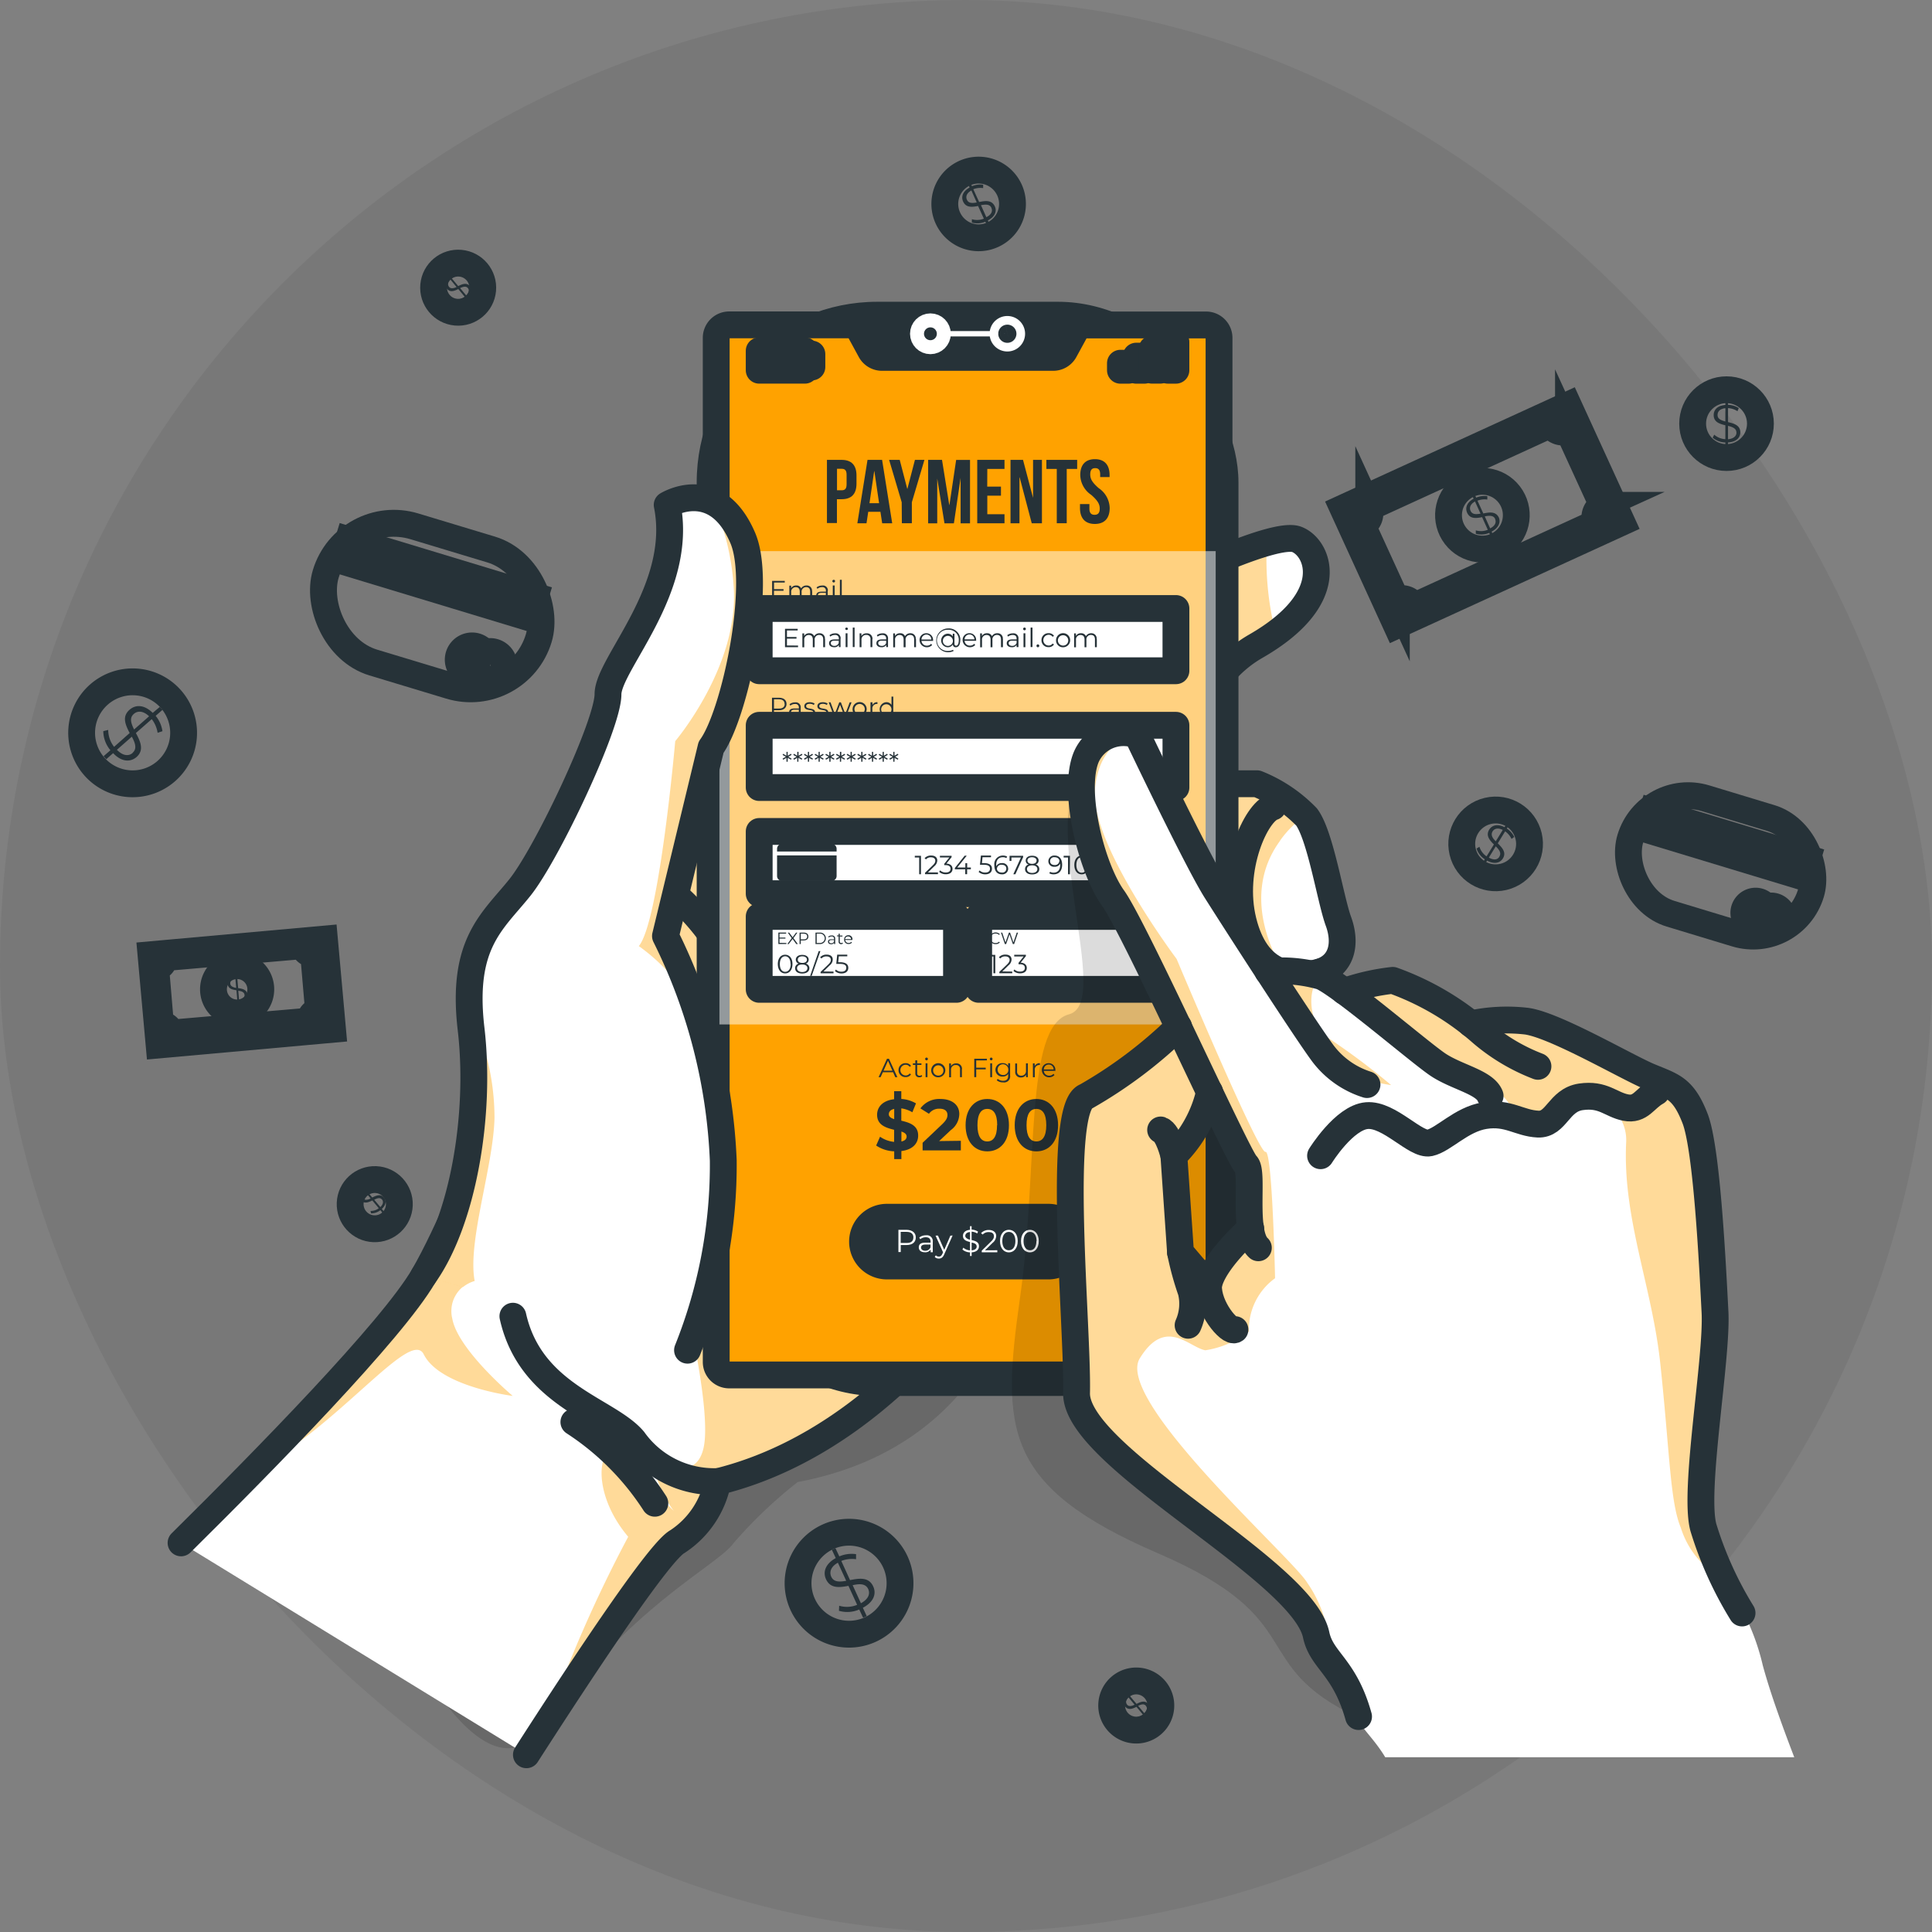 <svg xmlns="http://www.w3.org/2000/svg" width="72" height="72" viewBox="0 0 72 72">
  <rect x="0" y="0" width="72" height="72" fill="#808080" stroke="none"/>
  <g id="Feature3" transform="translate(-922.25 -1211.999)">
    <g id="Current-Location" transform="translate(922.25 1211.199)">
      <rect id="Rectangle_24590" data-name="Rectangle 24590" width="72" height="72" rx="36" transform="translate(0 0.8)" fill="#3b3b3b" opacity="0.1"/>
      <circle id="Ellipse_2337" data-name="Ellipse 2337" cx="8.5" cy="8.5" r="8.5" transform="translate(27.5 27.3)" fill="#fff" stroke="#3b3b3b" stroke-width="4"/>
    </g>
    <g id="Payment_Information-bro" data-name="Payment Information-bro" transform="translate(903.336 1179.429)">
      <g id="freepik--Graphics--inject-80" transform="translate(21.964 38.91)">
        <rect id="Rectangle_24815" data-name="Rectangle 24815" width="8.291" height="5.302" rx="2.651" transform="translate(9.857 12.509) rotate(16.809)" fill="none" stroke="#263238" stroke-miterlimit="10" stroke-width="1.003"/>
        <line id="Line_681" data-name="Line 681" x2="7.91" y2="2.397" transform="translate(9.464 13.631)" fill="none" stroke="#263238" stroke-miterlimit="10" stroke-width="1"/>
        <line id="Line_682" data-name="Line 682" x2="7.912" y2="2.397" transform="translate(9.223 14.425)" fill="none" stroke="#263238" stroke-miterlimit="10" stroke-width="1"/>
        <path id="Path_126437" data-name="Path 126437" d="M119.309,161.684a.517.517,0,0,0,.045.4.522.522,0,0,1-.382.032.515.515,0,1,1,.6-.746A.522.522,0,0,0,119.309,161.684Z" transform="translate(-104.582 -143.378)" fill="none" stroke="#263238" stroke-miterlimit="10" stroke-width="1"/>
        <path id="Path_126438" data-name="Path 126438" d="M124.3,163.2a.515.515,0,1,1-.342-.643A.515.515,0,0,1,124.3,163.2Z" transform="translate(-108.589 -144.594)" fill="none" stroke="#263238" stroke-miterlimit="10" stroke-width="1"/>
        <rect id="Rectangle_24816" data-name="Rectangle 24816" width="7.031" height="4.496" rx="2.248" transform="translate(58.361 22.758) rotate(16.86)" fill="none" stroke="#263238" stroke-miterlimit="10" stroke-width="1"/>
        <line id="Line_683" data-name="Line 683" x2="6.729" y2="2.039" transform="translate(58.058 23.757)" fill="none" stroke="#263238" stroke-miterlimit="10" stroke-width="1"/>
        <line id="Line_684" data-name="Line 684" x2="6.728" y2="2.039" transform="translate(57.854 24.434)" fill="none" stroke="#263238" stroke-miterlimit="10" stroke-width="1"/>
        <path id="Path_126439" data-name="Path 126439" d="M449.426,227.146a.435.435,0,0,0,.038.342.438.438,0,1,1,.184-.607.435.435,0,0,0-.222.264Z" transform="translate(-386.891 -199.416)" fill="none" stroke="#263238" stroke-miterlimit="10" stroke-width="1"/>
        <path id="Path_126440" data-name="Path 126440" d="M453.647,228.448a.435.435,0,1,1-.031-.334A.435.435,0,0,1,453.647,228.448Z" transform="translate(-390.275 -200.459)" fill="none" stroke="#263238" stroke-miterlimit="10" stroke-width="1"/>
        <rect id="Rectangle_24817" data-name="Rectangle 24817" width="9.238" height="4.806" transform="matrix(0.909, -0.416, 0.416, 0.909, 46.994, 12.597)" fill="none" stroke="#263238" stroke-miterlimit="10" stroke-width="1"/>
        <path id="Path_126441" data-name="Path 126441" d="M359.727,107.218l-1.271-2.776a.493.493,0,0,1-.653-.242l-6.79,3.108a.493.493,0,0,1-.242.653l1.271,2.776a.492.492,0,0,1,.653.244l6.789-3.11a.492.492,0,0,1,.244-.653Z" transform="translate(-303.054 -94.725)" fill="none" stroke="#263238" stroke-miterlimit="10" stroke-width="1"/>
        <circle id="Ellipse_2419" data-name="Ellipse 2419" cx="1.263" cy="1.263" r="1.263" transform="translate(50.424 12.628) rotate(-37.53)" fill="none" stroke="#263238" stroke-miterlimit="10" stroke-width="1"/>
        <path id="Path_126442" data-name="Path 126442" d="M378.413,123.029l.094.206-.09.041-.093-.2a.742.742,0,0,1-.5.032v-.126a.666.666,0,0,0,.447-.022l-.213-.47c-.221.042-.448.074-.557-.164-.078-.171-.023-.377.241-.524l-.094-.208.09-.041.1.21a.765.765,0,0,1,.415-.055v.126a.725.725,0,0,0-.367.042l.218.476c.225-.045.464-.086.58.155C378.751,122.672,378.688,122.882,378.413,123.029ZM378,122.36l-.206-.454c-.178.1-.218.234-.165.347.061.142.206.136.37.107Zm.547.2c-.064-.145-.218-.131-.389-.1l.2.448c.2-.1.235-.237.183-.351Z" transform="translate(-325.875 -109.557)" fill="#263238"/>
        <rect id="Rectangle_24818" data-name="Rectangle 24818" width="6.485" height="3.373" transform="translate(2.579 29.24) rotate(-5.143)" fill="none" stroke="#263238" stroke-miterlimit="10" stroke-width="1.004"/>
        <path id="Path_126443" data-name="Path 126443" d="M46.99,240.489l-.183-2.126a.345.345,0,0,1-.373-.313l-5.2.45a.347.347,0,0,1-.313.373L41.1,241a.344.344,0,0,1,.373.313l5.2-.45A.347.347,0,0,1,46.99,240.489Z" transform="translate(-38.169 -209.151)" fill="none" stroke="#263238" stroke-miterlimit="10" stroke-width="1"/>
        <path id="Path_126444" data-name="Path 126444" d="M57.507,244.014a.882.882,0,1,1-.311-.6A.884.884,0,0,1,57.507,244.014Z" transform="translate(-50.841 -213.56)" fill="none" stroke="#263238" stroke-miterlimit="10" stroke-width="1"/>
        <path id="Path_126445" data-name="Path 126445" d="M59.829,245.945l.013.158h-.068l-.015-.157a.518.518,0,0,1-.338-.1l.032-.081a.473.473,0,0,0,.3.09l-.03-.361c-.155-.023-.313-.057-.328-.238-.012-.132.073-.255.282-.29l-.013-.158h.068l.013.155a.545.545,0,0,1,.29.062l-.028.083a.516.516,0,0,0-.251-.058l.03.364c.158.023.327.054.342.238C60.137,245.79,60.045,245.913,59.829,245.945Zm-.116-.538-.03-.344c-.145.025-.2.1-.19.19S59.6,245.388,59.713,245.406Zm.312.264c-.01-.109-.113-.145-.234-.157l.029.344C59.971,245.833,60.032,245.758,60.025,245.671Z" transform="translate(-53.961 -214.93)" fill="#263238"/>
        <circle id="Ellipse_2420" data-name="Ellipse 2420" cx="1.263" cy="1.263" r="1.263" transform="translate(60.03 8.185)" fill="none" stroke="#263238" stroke-miterlimit="10" stroke-width="1"/>
        <path id="Path_126446" data-name="Path 126446" d="M441.326,99.248v.226h-.1V99.25a.752.752,0,0,1-.472-.178l.057-.113a.68.68,0,0,0,.415.168v-.518c-.218-.054-.435-.12-.435-.382,0-.189.136-.353.435-.376V97.62h.1v.225a.765.765,0,0,1,.4.123l-.049.116a.725.725,0,0,0-.351-.115v.522c.222.054.457.116.457.382C441.783,99.064,441.64,99.231,441.326,99.248Zm-.1-.782v-.492c-.2.017-.29.122-.29.247-.006.149.128.2.284.245Zm.412.415c0-.155-.145-.209-.313-.251v.5C441.542,99.107,441.64,99.007,441.64,98.881Z" transform="translate(-379.977 -89.1)" fill="#263238"/>
        <circle id="Ellipse_2421" data-name="Ellipse 2421" cx="1.263" cy="1.263" r="1.263" transform="translate(51.169 24.17) rotate(-13.26)" fill="none" stroke="#263238" stroke-miterlimit="10" stroke-width="1"/>
        <path id="Path_126447" data-name="Path 126447" d="M380.532,207.76l-.118.193-.084-.052.117-.192a.739.739,0,0,1-.308-.4l.107-.067a.676.676,0,0,0,.266.358l.273-.443c-.158-.158-.311-.331-.174-.553.1-.161.3-.229.57-.091l.119-.194.084.052-.118.192a.786.786,0,0,1,.277.313l-.1.074a.74.74,0,0,0-.239-.282l-.274.446c.163.163.329.338.19.564C381.018,207.842,380.809,207.908,380.532,207.76Zm.326-.726.257-.419c-.181-.091-.313-.051-.379.055-.078.135,0,.253.122.371Zm.133.569c.081-.132-.013-.253-.136-.377l-.258.421c.193.107.328.078.393-.036Z" transform="translate(-328.162 -182.026)" fill="#263238"/>
        <path id="Path_126448" data-name="Path 126448" d="M245.975,39.648a1.261,1.261,0,1,1-.707-.659A1.263,1.263,0,0,1,245.975,39.648Z" transform="translate(-211.406 -38.91)" fill="none" stroke="#263238" stroke-miterlimit="10" stroke-width="1"/>
        <path id="Path_126449" data-name="Path 126449" d="M249.009,43.11l.094.206-.09.042-.1-.2a.742.742,0,0,1-.5.032v-.126a.67.67,0,0,0,.446-.02l-.215-.473c-.221.042-.448.073-.557-.164-.078-.173-.023-.377.242-.524l-.094-.208.089-.041.094.2a.765.765,0,0,1,.415-.055v.126a.733.733,0,0,0-.367.042l.218.476c.225-.045.464-.084.58.155C249.352,42.753,249.286,42.964,249.009,43.11Zm-.415-.669-.2-.448c-.179.1-.218.234-.165.345C248.286,42.475,248.429,42.47,248.593,42.441Zm.547.2c-.065-.145-.218-.129-.389-.1l.2.448C249.146,42.893,249.193,42.762,249.141,42.646Z" transform="translate(-215.244 -41.235)" fill="#263238"/>
        <path id="Path_126450" data-name="Path 126450" d="M209.54,389.795a1.9,1.9,0,1,1-2.513-.937A1.9,1.9,0,0,1,209.54,389.795Z" transform="translate(-179.222 -337.926)" fill="none" stroke="#263238" stroke-miterlimit="10" stroke-width="1"/>
        <path id="Path_126451" data-name="Path 126451" d="M214.15,395.013l.145.311-.135.061-.145-.308a1.112,1.112,0,0,1-.756.049l.009-.189a1.006,1.006,0,0,0,.669-.033l-.324-.708c-.329.062-.673.109-.836-.247-.119-.258-.035-.567.363-.788l-.145-.309.133-.062.145.308a1.162,1.162,0,0,1,.624-.083v.189a1.094,1.094,0,0,0-.55.064l.325.714c.338-.067.7-.126.863.234C214.66,394.478,214.567,394.794,214.15,395.013Zm-.621-1.006-.309-.673c-.266.145-.325.35-.247.521C213.065,394.06,213.28,394.053,213.528,394.008Zm.821.309c-.1-.213-.328-.2-.58-.145l.308.673C214.363,394.687,214.428,394.489,214.35,394.317Z" transform="translate(-185.044 -341.436)" fill="#263238"/>
        <path id="Path_126452" data-name="Path 126452" d="M25.113,173.662a1.9,1.9,0,1,1,.173-2.677A1.9,1.9,0,0,1,25.113,173.662Z" transform="translate(-21.964 -151.267)" fill="none" stroke="#263238" stroke-miterlimit="10" stroke-width="1"/>
        <path id="Path_126453" data-name="Path 126453" d="M27.846,178.31l-.255.225-.1-.112.254-.222a1.125,1.125,0,0,1-.266-.711l.184-.046a1.016,1.016,0,0,0,.219.63l.58-.514c-.155-.3-.3-.614,0-.871.215-.187.534-.2.859.12l.264-.223.1.11-.254.223a1.161,1.161,0,0,1,.253.573l-.18.059a1.113,1.113,0,0,0-.219-.509l-.591.518c.161.3.322.631.025.894C28.5,178.643,28.172,178.653,27.846,178.31Zm.784-.885.556-.489c-.221-.212-.435-.21-.569-.087-.174.148-.1.354.009.576Zm-.059.871c.177-.154.094-.37-.028-.6l-.556.489c.228.234.44.242.585.118Z" transform="translate(-26.68 -156.582)" fill="#263238"/>
        <circle id="Ellipse_2422" data-name="Ellipse 2422" cx="0.916" cy="0.916" r="0.916" transform="matrix(0.04, -1, 1, 0.04, 9.963, 39.415)" fill="none" stroke="#263238" stroke-miterlimit="10" stroke-width="1"/>
        <path id="Path_126454" data-name="Path 126454" d="M94.09,300.337l.1.126-.054.045-.1-.125a.54.54,0,0,1-.347.119l-.02-.09a.489.489,0,0,0,.308-.1l-.241-.29c-.145.071-.3.136-.421-.009-.087-.1-.087-.26.07-.414l-.106-.126.055-.045.1.125a.561.561,0,0,1,.28-.118l.026.087a.55.55,0,0,0-.248.1l.242.29c.145-.074.309-.145.435,0C94.263,300.022,94.26,300.182,94.09,300.337Zm-.415-.389-.229-.274c-.1.1-.106.2-.049.274S93.567,300,93.675,299.948Zm.422.039c-.073-.086-.177-.049-.29.007l.229.274c.112-.11.119-.212.061-.283Z" transform="translate(-82.911 -261.624)" fill="#263238"/>
        <path id="Path_126455" data-name="Path 126455" d="M288.05,427.23a.916.916,0,1,1-1.29-.118A.916.916,0,0,1,288.05,427.23Z" transform="translate(-248.051 -370.596)" fill="none" stroke="#263238" stroke-miterlimit="10" stroke-width="1"/>
        <path id="Path_126456" data-name="Path 126456" d="M290.282,430.377l.106.126-.055.045-.1-.125a.535.535,0,0,1-.345.119l-.02-.09a.481.481,0,0,0,.308-.1l-.241-.29c-.145.071-.3.136-.421-.009-.089-.1-.089-.26.068-.414l-.1-.126.055-.045.1.125a.55.55,0,0,1,.28-.118l.026.087a.556.556,0,0,0-.25.1l.244.29c.145-.074.309-.145.435,0C290.452,430.062,290.449,430.222,290.282,430.377Zm-.417-.395-.229-.274c-.106.1-.107.2-.049.274S289.755,430.039,289.865,429.982Zm.421.041c-.073-.087-.177-.051-.29,0l.229.274c.113-.1.12-.2.061-.27Z" transform="translate(-250.632 -372.793)" fill="#263238"/>
        <circle id="Ellipse_2423" data-name="Ellipse 2423" cx="0.916" cy="0.916" r="0.916" transform="translate(13.029 5.21) rotate(-84.76)" fill="none" stroke="#263238" stroke-miterlimit="10" stroke-width="1"/>
        <path id="Path_126457" data-name="Path 126457" d="M116.158,66.277l.1.126-.055.045-.1-.125a.533.533,0,0,1-.345.119l-.02-.09a.489.489,0,0,0,.308-.1l-.241-.29c-.145.071-.3.136-.421-.009-.087-.1-.089-.26.07-.414l-.106-.126.055-.045.1.125a.556.556,0,0,1,.28-.118l.026.087a.55.55,0,0,0-.248.1l.242.29c.145-.074.309-.145.435,0C116.327,65.962,116.323,66.122,116.158,66.277Zm-.418-.39-.229-.28c-.1.1-.107.2-.049.274S115.629,65.939,115.74,65.887Zm.422.039c-.073-.086-.178-.049-.29,0l.229.274C116.213,66.1,116.22,66,116.162,65.926Z" transform="translate(-101.776 -61.53)" fill="#263238"/>
      </g>
      <g id="freepik--Device--inject-80" transform="translate(25.661 43.816)">
        <path id="Path_126458" data-name="Path 126458" d="M110.983,283.16s-1.119,5.678-7.982,6.966a17.113,17.113,0,0,0-2.389,2.275c-.6.846-3.773,2.284-7.009,6.771s-8.054-9.762-8.054-9.762L96.2,275.58Z" transform="translate(-80.02 -246.141)" fill="rgba(0,0,0,0.7)" opacity="0.2"/>
        <path id="Path_126459" data-name="Path 126459" d="M269.166,135.045s3.7-1.81,4.515-1.5,1.6,2.184-1.516,3.976a4.614,4.614,0,0,0-2.184,5.131h2.22a5.313,5.313,0,0,1,1.85,1.241c.518.7.888,3.078,1.184,3.885s.145,1.615-.666,1.878a13.158,13.158,0,0,0-.37,3.259c.148,1,.074,1.646-.888,1.768a1.679,1.679,0,0,1-1.85-1.768l-.74,2.682.518,1.03a6.7,6.7,0,0,1,2,1.21c1.036.888,2.072,1.13,1.776,2.12s-.888,2.056-4,.82-5.7-6.095-5.7-6.095l-1.868-16.941Z" transform="translate(-232.103 -124.689)" fill="#fff"/>
        <path id="Path_126460" data-name="Path 126460" d="M273.061,145.69c-1.678,2.287.178,4.921.178,4.921a2.69,2.69,0,0,0-1.194,2.3,11.6,11.6,0,0,0,.366,2.534,1.663,1.663,0,0,1-.949-1.612l-.742,2.682.518,1.029a6.352,6.352,0,0,1,1.527.84,8.8,8.8,0,0,0-.56,3.709,9.9,9.9,0,0,1-1.189-.4c-3.108-1.238-5.7-6.095-5.7-6.095l-1.868-16.943,5.716-2.7a26.161,26.161,0,0,1,3.406-1.379,11.163,11.163,0,0,0,.328,3.38,7.8,7.8,0,0,1-.736.477,4.621,4.621,0,0,0-2.184,5.131H272.2a5.5,5.5,0,0,1,1.808,1.189,3.627,3.627,0,0,0-.949.933Z" transform="translate(-232.103 -125.603)" fill="#ffa200" opacity="0.4"/>
        <path id="Path_126461" data-name="Path 126461" d="M78.722,182.067S74.7,189.96,67.44,191.751a3.458,3.458,0,0,1-1.5,2.232c-.656.357-3.3,4.323-5.626,7.944L47.44,194.032c.792-.784,1.695-1.686,2.612-2.628,2.685-2.737,5.549-5.8,6.426-7.323a50.1,50.1,0,0,0,2.638-5.893c1.106-2.815,2.006-5.4,2.006-5.4l4.29-4.769,6.744-7.5.29.959Z" transform="translate(-47.44 -147.779)" fill="#fff"/>
        <path id="Path_126462" data-name="Path 126462" d="M152.229,160.52l6.561,21.547s-4.026,7.893-11.281,9.684a3.458,3.458,0,0,1-1.5,2.232c-.589.321-2.782,3.55-4.9,6.821a49.932,49.932,0,0,1,3.063-7c-1.461-1.731-1.035-3.555-.45-3.036s2.055,1.979,2.148,2.071a4.291,4.291,0,0,1-.8-1.952s1.811,1.2,1.958-.726-1.085-6.646-1.085-6.646l-3.235-12.4Z" transform="translate(-127.508 -147.779)" fill="#ffa200" opacity="0.4"/>
        <path id="Path_126463" data-name="Path 126463" d="M263.45,137.744l5.716-2.7s3.7-1.81,4.515-1.5,1.6,2.184-1.516,3.976a4.614,4.614,0,0,0-2.184,5.131h2.22a5.313,5.313,0,0,1,1.85,1.241c.518.7.888,3.078,1.184,3.885s.145,1.615-.666,1.878a13.158,13.158,0,0,0-.37,3.259c.148,1,.074,1.646-.888,1.768a1.679,1.679,0,0,1-1.85-1.768l-.74,2.682.518,1.03a6.7,6.7,0,0,1,2,1.21c1.036.888,2.072,1.13,1.776,2.12s-.888,2.056-4,.82-5.7-6.095-5.7-6.095" transform="translate(-232.103 -124.689)" fill="none" stroke="#263238" stroke-linecap="round" stroke-linejoin="round" stroke-width="1"/>
        <path id="Path_126464" data-name="Path 126464" d="M322.3,208.593c-1.11.3-2.4.078-2.886-1.887s.482-4.063,1.11-4.256" transform="translate(-279.833 -183.624)" fill="none" stroke="#263238" stroke-linecap="round" stroke-linejoin="round" stroke-width="1"/>
        <path id="Path_126465" data-name="Path 126465" d="M318.642,248.681s-.074-2.527.852-3.151" transform="translate(-279.284 -220.452)" fill="none" stroke="#263238" stroke-linecap="round" stroke-linejoin="round" stroke-width="1"/>
        <path id="Path_126466" data-name="Path 126466" d="M75.223,292.637s-2.712-.338-3.317-1.551c-.5-1-3.214,2.757-6.426,4.4,2.685-2.737,5.549-5.8,6.426-7.323a50.1,50.1,0,0,0,2.638-5.893h0c-.044,1.826-1.016,4.621-.739,6.076a1.168,1.168,0,0,0-.834,1.413C73.179,290.916,75.223,292.637,75.223,292.637Z" transform="translate(-62.862 -251.861)" fill="#ffa200" opacity="0.4"/>
        <path id="Path_126467" data-name="Path 126467" d="M154.524,309s-4.026,7.893-11.283,9.684a3.453,3.453,0,0,1-1.5,2.232c-.656.357-3.3,4.323-5.628,7.944" transform="translate(-123.242 -274.711)" fill="none" stroke="#263238" stroke-linecap="round" stroke-linejoin="round" stroke-width="1"/>
        <path id="Path_126468" data-name="Path 126468" d="M47.44,194.032c3.1-3.063,7.864-7.921,9.044-9.951,1.785-3.072,4.644-11.3,4.644-11.3L72.157,160.52" transform="translate(-47.44 -147.779)" fill="none" stroke="#263238" stroke-linecap="round" stroke-linejoin="round" stroke-width="1"/>
        <path id="Path_126469" data-name="Path 126469" d="M174.39,225.07a9.131,9.131,0,0,1,2.177,2.9" transform="translate(-155.967 -202.961)" fill="none" stroke="#263238" stroke-linecap="round" stroke-linejoin="round" stroke-width="1"/>
        <rect id="Rectangle_24819" data-name="Rectangle 24819" width="20.19" height="40.777" rx="6.73" transform="translate(19.217 0)" fill="#263238"/>
        <path id="Path_126470" data-name="Path 126470" d="M198.24,78.9l-.386.707a.482.482,0,0,1-.422.255h-6.385a.486.486,0,0,1-.424-.253l-.385-.707a.482.482,0,0,0-.424-.252h-4.462a.483.483,0,0,0-.482.486V117.3a.483.483,0,0,0,.482.483h17.771a.483.483,0,0,0,.486-.483V79.136a.483.483,0,0,0-.483-.483h-4.461A.482.482,0,0,0,198.24,78.9Z" transform="translate(-164.926 -77.789)" fill="#ffa200" stroke="#263238" stroke-linecap="round" stroke-linejoin="round" stroke-width="1"/>
        <circle id="Ellipse_2424" data-name="Ellipse 2424" cx="0.26" cy="0.26" r="0.26" transform="translate(27.667 0.933)" fill="none" stroke="#fff" stroke-miterlimit="10" stroke-width="1"/>
        <path id="Path_126471" data-name="Path 126471" d="M258.852,79.983a.161.161,0,1,1-.047-.115A.161.161,0,0,1,258.852,79.983Z" transform="translate(-227.897 -78.79)" fill="none" stroke="#fff" stroke-miterlimit="10" stroke-width="1"/>
        <path id="Path_126472" data-name="Path 126472" d="M245.879,80.24H244.3a.1.1,0,0,0-.1.1h0a.1.1,0,0,0,.1.1h1.579a.1.1,0,0,0,.1-.1h0a.1.1,0,0,0-.1-.1Z" transform="translate(-215.646 -79.149)" fill="#fff"/>
        <rect id="Rectangle_24820" data-name="Rectangle 24820" width="1.702" height="0.723" transform="translate(21.546 1.828)" fill="none" stroke="#263238" stroke-linecap="round" stroke-linejoin="round" stroke-width="1"/>
        <rect id="Rectangle_24821" data-name="Rectangle 24821" width="0.264" height="0.48" transform="translate(23.246 1.95)" fill="none" stroke="#263238" stroke-linecap="round" stroke-linejoin="round" stroke-width="1"/>
        <rect id="Rectangle_24822" data-name="Rectangle 24822" width="0.302" height="0.263" transform="translate(35.008 2.29)" fill="none" stroke="#263238" stroke-linecap="round" stroke-linejoin="round" stroke-width="1"/>
        <rect id="Rectangle_24823" data-name="Rectangle 24823" width="0.302" height="0.527" transform="translate(35.597 2.026)" fill="none" stroke="#263238" stroke-linecap="round" stroke-linejoin="round" stroke-width="1"/>
        <rect id="Rectangle_24824" data-name="Rectangle 24824" width="0.302" height="0.789" transform="translate(36.187 1.762)" fill="none" stroke="#263238" stroke-linecap="round" stroke-linejoin="round" stroke-width="1"/>
        <rect id="Rectangle_24825" data-name="Rectangle 24825" width="0.302" height="1.054" transform="translate(36.774 1.498)" fill="none" stroke="#263238" stroke-linecap="round" stroke-linejoin="round" stroke-width="1"/>
        <rect id="Rectangle_24826" data-name="Rectangle 24826" width="18.494" height="17.639" transform="translate(20.064 9.293)" fill="#fff" opacity="0.5"/>
        <path id="Path_126473" data-name="Path 126473" d="M214.42,113.9v.306c0,.379-.181.58-.553.58h-.176v.887h-.372V113.32h.547C214.239,113.32,214.42,113.526,214.42,113.9Zm-.726-.247v.8h.176c.118,0,.181-.054.181-.222v-.356c0-.168-.064-.222-.181-.222Z" transform="translate(-189.248 -107.428)" fill="#263238"/>
        <path id="Path_126474" data-name="Path 126474" d="M222.41,115.683h-.374l-.065-.428h-.454l-.065.428h-.341l.379-2.363h.543Zm-.847-.749h.358l-.176-1.194h-.007Z" transform="translate(-195.907 -107.428)" fill="#263238"/>
        <path id="Path_126475" data-name="Path 126475" d="M229.749,114.9l-.469-1.58h.395l.28,1.077h.007l.28-1.077h.354l-.469,1.58v.782h-.372Z" transform="translate(-202.892 -107.428)" fill="#263238"/>
        <path id="Path_126476" data-name="Path 126476" d="M240.087,115h.007l.25-1.678h.517v2.363h-.351v-1.694h0l-.25,1.694h-.351l-.27-1.67h0v1.67H239.3V113.32h.517Z" transform="translate(-211.458 -107.428)" fill="#263238"/>
        <path id="Path_126477" data-name="Path 126477" d="M252.282,114.316h.512v.338h-.509v.692h.641v.337H251.91V113.32h1.016v.338h-.641Z" transform="translate(-222.238 -107.428)" fill="#263238"/>
        <path id="Path_126478" data-name="Path 126478" d="M260.791,113.972h-.007v1.711h-.334V113.32h.466l.374,1.415h0V113.32h.331v2.363h-.38Z" transform="translate(-229.538 -107.428)" fill="#263238"/>
        <path id="Path_126479" data-name="Path 126479" d="M269.66,113.32h1.148v.338h-.389v2.024h-.371v-2.024h-.387Z" transform="translate(-237.412 -107.428)" fill="#263238"/>
        <path id="Path_126480" data-name="Path 126480" d="M278.847,113.14c.36,0,.546.216.546.594v.074h-.351v-.1c0-.17-.067-.234-.186-.234s-.184.064-.184.234.074.3.316.512a.918.918,0,0,1,.409.739c0,.379-.19.595-.554.595s-.553-.216-.553-.595v-.145h.351v.17c0,.168.074.229.192.229s.193-.061.193-.229-.074-.3-.318-.514a.914.914,0,0,1-.408-.739C278.3,113.356,278.486,113.14,278.847,113.14Z" transform="translate(-244.789 -107.274)" fill="#263238"/>
        <rect id="Rectangle_24827" data-name="Rectangle 24827" width="15.531" height="2.32" transform="translate(21.546 11.431)" fill="#fff" stroke="#263238" stroke-linecap="round" stroke-linejoin="round" stroke-width="1"/>
        <rect id="Rectangle_24828" data-name="Rectangle 24828" width="15.531" height="2.32" transform="translate(21.546 15.783)" fill="#fff" stroke="#263238" stroke-linecap="round" stroke-linejoin="round" stroke-width="1"/>
        <rect id="Rectangle_24829" data-name="Rectangle 24829" width="15.531" height="2.32" transform="translate(21.546 19.74)" fill="#fff" stroke="#263238" stroke-linecap="round" stroke-linejoin="round" stroke-width="1"/>
        <rect id="Rectangle_24830" data-name="Rectangle 24830" width="7.353" height="2.717" transform="translate(21.546 22.907)" fill="#fff" stroke="#263238" stroke-linecap="round" stroke-linejoin="round" stroke-width="1"/>
        <rect id="Rectangle_24831" data-name="Rectangle 24831" width="7.353" height="2.717" transform="translate(29.725 22.907)" fill="#fff" stroke="#263238" stroke-linecap="round" stroke-linejoin="round" stroke-width="1"/>
        <path id="Path_126481" data-name="Path 126481" d="M199.716,145.024v.062h-.486V144.4h.472v.062h-.4v.245h.354v.061H199.3v.255Z" transform="translate(-177.203 -133.998)" fill="#263238"/>
        <path id="Path_126482" data-name="Path 126482" d="M204.51,145.784v.3h-.075v-.29c0-.109-.055-.165-.145-.165a.167.167,0,0,0-.173.187v.27h-.07v-.29c0-.109-.055-.165-.145-.165a.167.167,0,0,0-.173.187v.27h-.07v-.515h.067v.094a.209.209,0,0,1,.19-.1.183.183,0,0,1,.183.109.226.226,0,0,1,.2-.109.195.195,0,0,1,.206.218Z" transform="translate(-180.99 -134.994)" fill="#263238"/>
        <path id="Path_126483" data-name="Path 126483" d="M210.962,145.77v.319H210.9v-.08a.2.2,0,0,1-.178.086c-.116,0-.187-.061-.187-.145s.051-.145.2-.145h.16v-.032a.127.127,0,0,0-.145-.136.26.26,0,0,0-.171.061l-.032-.052a.334.334,0,0,1,.21-.07.183.183,0,0,1,.212.194Zm-.07.165v-.086h-.163c-.1,0-.132.039-.132.093s.048.1.131.1a.167.167,0,0,0,.16-.1Z" transform="translate(-186.863 -135.001)" fill="#263238"/>
        <path id="Path_126484" data-name="Path 126484" d="M214.7,144.169a.051.051,0,0,1,.051-.049.049.049,0,0,1,0,.1A.051.051,0,0,1,214.7,144.169Zm.016.163h.07v.515h-.07Z" transform="translate(-190.428 -133.759)" fill="#263238"/>
        <path id="Path_126485" data-name="Path 126485" d="M216.63,144.12h.07v.726h-.07Z" transform="translate(-192.077 -133.759)" fill="#263238"/>
        <path id="Path_126486" data-name="Path 126486" d="M203.026,157.324v.062h-.486V156.7h.472v.062h-.4v.244h.356v.062h-.356v.255Z" transform="translate(-180.032 -144.513)" fill="#263238"/>
        <path id="Path_126487" data-name="Path 126487" d="M207.846,158.065v.3h-.07v-.29c0-.109-.055-.165-.145-.165a.165.165,0,0,0-.173.186v.271h-.07v-.29c0-.109-.055-.165-.145-.165a.165.165,0,0,0-.173.186v.271H207v-.517h.067v.094a.21.21,0,0,1,.19-.1.186.186,0,0,1,.183.109.225.225,0,0,1,.2-.109.194.194,0,0,1,.2.218Z" transform="translate(-183.845 -145.493)" fill="#263238"/>
        <path id="Path_126488" data-name="Path 126488" d="M214.262,158.055v.319H214.2v-.08a.193.193,0,0,1-.177.084c-.116,0-.189-.061-.189-.145s.052-.145.2-.145h.164v-.03a.127.127,0,0,0-.145-.136.266.266,0,0,0-.173.061l-.03-.052a.322.322,0,0,1,.21-.07.183.183,0,0,1,.206.194Zm-.068.164v-.084h-.163c-.1,0-.132.039-.132.093s.048.1.131.1A.165.165,0,0,0,214.194,158.219Z" transform="translate(-189.684 -145.504)" fill="#263238"/>
        <path id="Path_126489" data-name="Path 126489" d="M218,156.439a.051.051,0,0,1,.051-.049.049.049,0,0,1,.051.049.051.051,0,0,1-.1,0Zm.016.163h.07v.517h-.07Z" transform="translate(-193.249 -144.248)" fill="#263238"/>
        <path id="Path_126490" data-name="Path 126490" d="M219.94,156.39h.068v.726h-.068Z" transform="translate(-194.907 -144.248)" fill="#263238"/>
        <path id="Path_126491" data-name="Path 126491" d="M222.2,158.055v.3h-.07v-.29a.145.145,0,0,0-.154-.165.168.168,0,0,0-.181.186v.271h-.07v-.517h.067v.1a.218.218,0,0,1,.2-.1.2.2,0,0,1,.212.219Z" transform="translate(-196.437 -145.484)" fill="#263238"/>
        <path id="Path_126492" data-name="Path 126492" d="M226.452,158.054v.319h-.067v-.08a.193.193,0,0,1-.177.084c-.118,0-.189-.061-.189-.145s.051-.145.2-.145h.164v-.03c0-.089-.049-.136-.145-.136a.26.26,0,0,0-.171.061l-.032-.052a.325.325,0,0,1,.21-.07.183.183,0,0,1,.208.194Zm-.07.164v-.084h-.161c-.1,0-.134.039-.134.093s.048.1.131.1a.165.165,0,0,0,.165-.106Z" transform="translate(-200.105 -145.503)" fill="#263238"/>
        <path id="Path_126493" data-name="Path 126493" d="M231.179,158.064v.3h-.07v-.29c0-.109-.055-.165-.145-.165a.165.165,0,0,0-.173.186v.271h-.074v-.29c0-.109-.055-.165-.145-.165a.165.165,0,0,0-.173.186v.271h-.07v-.517h.067v.094a.21.21,0,0,1,.19-.1.183.183,0,0,1,.183.109.226.226,0,0,1,.2-.109.194.194,0,0,1,.2.218Z" transform="translate(-203.789 -145.492)" fill="#263238"/>
        <path id="Path_126494" data-name="Path 126494" d="M237.622,158.1h-.435a.192.192,0,0,0,.2.177.2.2,0,0,0,.158-.068l.039.045a.273.273,0,0,1-.47-.178.248.248,0,0,1,.253-.261.245.245,0,0,1,.25.261S237.622,158.088,237.622,158.1Zm-.435-.052h.366a.183.183,0,1,0-.366,0Z" transform="translate(-209.592 -145.462)" fill="#263238"/>
        <path id="Path_126495" data-name="Path 126495" d="M242.258,157.083c0,.167-.062.264-.164.264a.1.1,0,0,1-.11-.106.219.219,0,0,1-.2.106.253.253,0,0,1,0-.505.218.218,0,0,1,.194.1v-.1h.064v.372c0,.055.028.075.061.075.06,0,.1-.075.1-.208a.374.374,0,0,0-.4-.385.395.395,0,1,0,0,.789.436.436,0,0,0,.189-.044l.016.048a.473.473,0,0,1-.2.045.444.444,0,1,1,0-.888.424.424,0,0,1,.454.43Zm-.276.01a.187.187,0,1,0-.088.176A.187.187,0,0,0,241.983,157.093Z" transform="translate(-213.219 -144.472)" fill="#263238"/>
        <path id="Path_126496" data-name="Path 126496" d="M248.673,158.113h-.435a.192.192,0,0,0,.2.18.2.2,0,0,0,.158-.068l.039.045a.273.273,0,0,1-.47-.178.248.248,0,0,1,.253-.261.245.245,0,0,1,.25.261A.156.156,0,0,1,248.673,158.113Zm-.435-.052h.366a.183.183,0,1,0-.366,0Z" transform="translate(-219.038 -145.479)" fill="#263238"/>
        <path id="Path_126497" data-name="Path 126497" d="M253.509,158.065v.3h-.074v-.29c0-.109-.055-.165-.145-.165a.165.165,0,0,0-.173.186v.271h-.07v-.29c0-.109-.055-.165-.145-.165a.165.165,0,0,0-.173.186v.271h-.07v-.517h.067v.094a.209.209,0,0,1,.189-.1.187.187,0,0,1,.184.109.222.222,0,0,1,.2-.109.194.194,0,0,1,.206.218Z" transform="translate(-222.879 -145.493)" fill="#263238"/>
        <path id="Path_126498" data-name="Path 126498" d="M259.917,158.053v.319h-.071v-.08a.194.194,0,0,1-.177.084c-.118,0-.189-.061-.189-.145s.051-.145.2-.145h.167v-.03c0-.089-.049-.136-.145-.136a.26.26,0,0,0-.171.061l-.032-.052a.325.325,0,0,1,.21-.07.183.183,0,0,1,.209.194Zm-.07.164v-.084h-.161c-.1,0-.134.039-.134.093s.048.1.131.1a.165.165,0,0,0,.163-.106Z" transform="translate(-228.709 -145.502)" fill="#263238"/>
        <path id="Path_126499" data-name="Path 126499" d="M263.69,156.431a.051.051,0,1,1,.051.051A.051.051,0,0,1,263.69,156.431Zm.014.163h.07v.517h-.07Z" transform="translate(-232.308 -144.239)" fill="#263238"/>
        <path id="Path_126500" data-name="Path 126500" d="M265.61,156.39h.07v.726h-.07Z" transform="translate(-233.95 -144.248)" fill="#263238"/>
        <path id="Path_126501" data-name="Path 126501" d="M267.12,160.762a.051.051,0,0,1,.052-.052.052.052,0,0,1,.052.052.054.054,0,0,1-.052.054.052.052,0,0,1-.052-.054Z" transform="translate(-235.24 -147.941)" fill="#263238"/>
        <path id="Path_126502" data-name="Path 126502" d="M268.4,158.088a.254.254,0,0,1,.266-.261.225.225,0,0,1,.2.1l-.052.035a.177.177,0,0,0-.145-.075.2.2,0,0,0,0,.4.174.174,0,0,0,.145-.075l.052.035a.228.228,0,0,1-.2.1.254.254,0,0,1-.266-.263Z" transform="translate(-236.334 -145.476)" fill="#263238"/>
        <path id="Path_126503" data-name="Path 126503" d="M272.149,158.083a.263.263,0,1,1,.263.263.254.254,0,0,1-.263-.263Zm.454,0a.193.193,0,1,0-.186.2.189.189,0,0,0,.186-.2Z" transform="translate(-239.54 -145.47)" fill="#263238"/>
        <path id="Path_126504" data-name="Path 126504" d="M277.635,158.065v.3h-.07v-.29c0-.109-.055-.165-.145-.165a.165.165,0,0,0-.173.186v.271h-.07v-.29c0-.109-.055-.165-.145-.165a.165.165,0,0,0-.173.186v.271h-.07v-.517h.067v.094a.209.209,0,0,1,.189-.1.187.187,0,0,1,.184.109.223.223,0,0,1,.2-.109.194.194,0,0,1,.2.218Z" transform="translate(-243.507 -145.493)" fill="#263238"/>
        <path id="Path_126505" data-name="Path 126505" d="M202.125,188.483l.122.07-.022.041-.123-.071v.145h-.045v-.145l-.123.071-.023-.041.123-.07-.123-.068.023-.042.123.073V188.3h.045v.145l.123-.073.022.042Z" transform="translate(-179.494 -171.527)" fill="#263238"/>
        <path id="Path_126506" data-name="Path 126506" d="M204.866,188.483l.122.07-.023.041-.122-.071v.145H204.8v-.145l-.122.071-.025-.041.123-.07-.123-.068.025-.042.122.073V188.3h.049v.145l.122-.073.023.042Z" transform="translate(-181.836 -171.527)" fill="#263238"/>
        <path id="Path_126507" data-name="Path 126507" d="M207.623,188.483l.122.07-.023.041-.122-.071v.145h-.045v-.145l-.122.071-.023-.041.122-.07-.122-.068.023-.042.122.073V188.3h.045v.145l.122-.073.023.042Z" transform="translate(-184.195 -171.527)" fill="#263238"/>
        <path id="Path_126508" data-name="Path 126508" d="M210.355,188.483l.122.07-.022.041-.123-.071v.145h-.045v-.145l-.123.071-.023-.041.123-.07-.123-.068.023-.042.123.073V188.3h.045v.145l.123-.073.022.042Z" transform="translate(-186.529 -171.527)" fill="#263238"/>
        <path id="Path_126509" data-name="Path 126509" d="M213.1,188.483l.122.07-.023.041-.122-.071v.145h-.046v-.145l-.122.071-.025-.041.123-.07-.123-.068.025-.042.122.073V188.3h.046v.145l.122-.073.023.042Z" transform="translate(-188.872 -171.527)" fill="#263238"/>
        <path id="Path_126510" data-name="Path 126510" d="M215.853,188.483l.122.07-.023.041-.122-.071v.145h-.045v-.145l-.122.071-.023-.041.122-.07-.122-.068.023-.042.122.073V188.3h.052v.145l.122-.073.023.042Z" transform="translate(-191.231 -171.527)" fill="#263238"/>
        <path id="Path_126511" data-name="Path 126511" d="M218.585,188.483l.122.07-.022.041-.123-.071v.145h-.045v-.145l-.123.071-.023-.041.123-.07-.123-.068.023-.042.123.073V188.3h.045v.145l.123-.073.022.042Z" transform="translate(-193.565 -171.527)" fill="#263238"/>
        <path id="Path_126512" data-name="Path 126512" d="M221.326,188.483l.122.07-.023.041-.123-.071v.145h-.045v-.145l-.122.071-.025-.041.123-.07-.123-.068.025-.042.122.073V188.3h.045v.145l.123-.073.023.042Z" transform="translate(-195.907 -171.527)" fill="#263238"/>
        <path id="Path_126513" data-name="Path 126513" d="M224.083,188.483l.122.07-.023.041-.122-.071v.145h-.045v-.145l-.122.071-.023-.041.122-.07-.122-.068.023-.042.122.073V188.3h.045v.145l.122-.073.023.042Z" transform="translate(-198.267 -171.527)" fill="#263238"/>
        <path id="Path_126514" data-name="Path 126514" d="M226.815,188.483l.122.07-.022.041-.123-.071v.145h-.045v-.145l-.123.071-.023-.041.122-.07-.122-.068.023-.042.123.073V188.3h.045v.145l.123-.073.022.042Z" transform="translate(-200.601 -171.527)" fill="#263238"/>
        <path id="Path_126515" data-name="Path 126515" d="M229.556,188.483l.12.07-.022.041-.123-.071v.145h-.045v-.145l-.122.071-.025-.041.123-.07-.123-.068.025-.042.122.073V188.3h.045v.145l.123-.073.022.042Z" transform="translate(-202.943 -171.527)" fill="#263238"/>
        <path id="Path_126516" data-name="Path 126516" d="M199.768,174.632c0,.145-.106.235-.28.235H199.3v.216h-.074V174.4h.257C199.662,174.4,199.768,174.487,199.768,174.632Zm-.073,0c0-.11-.073-.173-.21-.173H199.3v.344h.183C199.623,174.806,199.7,174.744,199.7,174.632Z" transform="translate(-177.203 -159.644)" fill="#263238"/>
        <path id="Path_126517" data-name="Path 126517" d="M204.022,175.774v.319h-.067v-.08a.2.2,0,0,1-.178.084c-.116,0-.187-.059-.187-.145s.051-.145.2-.145h.164v-.03a.127.127,0,0,0-.145-.136.26.26,0,0,0-.171.061l-.032-.052a.325.325,0,0,1,.21-.07.183.183,0,0,1,.208.194Zm-.07.164v-.084h-.158c-.1,0-.132.039-.132.093s.048.1.131.1a.165.165,0,0,0,.16-.106Z" transform="translate(-180.93 -160.651)" fill="#263238"/>
        <path id="Path_126518" data-name="Path 126518" d="M207.38,176.02l.03-.055a.319.319,0,0,0,.184.058c.1,0,.138-.033.138-.086,0-.133-.334-.028-.334-.232,0-.084.073-.145.2-.145a.355.355,0,0,1,.183.048l-.03.055a.27.27,0,0,0-.152-.044c-.093,0-.133.036-.133.086,0,.145.334.035.334.232,0,.09-.078.145-.213.145A.344.344,0,0,1,207.38,176.02Z" transform="translate(-184.17 -160.636)" fill="#263238"/>
        <path id="Path_126519" data-name="Path 126519" d="M210.68,176.02l.032-.055a.312.312,0,0,0,.183.058c.1,0,.145-.033.145-.086,0-.134-.334-.028-.334-.232,0-.084.073-.145.2-.145a.347.347,0,0,1,.181.048l-.03.055a.269.269,0,0,0-.145-.044c-.094,0-.135.036-.135.086,0,.145.334.035.334.232,0,.09-.078.145-.212.145a.345.345,0,0,1-.223-.062Z" transform="translate(-186.991 -160.636)" fill="#263238"/>
        <path id="Path_126520" data-name="Path 126520" d="M214.646,175.58l-.2.515h-.065l-.163-.422-.163.422h-.067l-.193-.515h.067l.161.435.165-.435h.061l.164.435.164-.435Z" transform="translate(-189.658 -160.653)" fill="#263238"/>
        <path id="Path_126521" data-name="Path 126521" d="M219.889,175.8a.263.263,0,1,1,.263.263.254.254,0,0,1-.263-.263Zm.454,0a.192.192,0,1,0-.192.192A.192.192,0,0,0,220.343,175.8Z" transform="translate(-194.863 -160.619)" fill="#263238"/>
        <path id="Path_126522" data-name="Path 126522" d="M224.75,175.547v.065h-.017a.167.167,0,0,0-.173.19v.263h-.07v-.515h.074v.1A.193.193,0,0,1,224.75,175.547Z" transform="translate(-198.797 -160.624)" fill="#263238"/>
        <path id="Path_126523" data-name="Path 126523" d="M227.353,174.111v.726h-.067v-.1a.222.222,0,0,1-.2.106.263.263,0,0,1,0-.524.223.223,0,0,1,.2.1v-.309Zm-.068.469a.192.192,0,1,0-.192.2.189.189,0,0,0,.192-.2Z" transform="translate(-200.81 -159.396)" fill="#263238"/>
        <path id="Path_126524" data-name="Path 126524" d="M236.109,215v.688h-.067v-.624h-.163V215Z" transform="translate(-208.534 -194.353)" fill="#263238"/>
        <path id="Path_126525" data-name="Path 126525" d="M238.888,215.567v.064h-.482v-.051l.29-.28c.077-.075.093-.122.093-.168,0-.08-.057-.129-.161-.129a.231.231,0,0,0-.187.077l-.051-.044a.31.31,0,0,1,.244-.1c.145,0,.228.071.228.186a.29.29,0,0,1-.113.215l-.234.229Z" transform="translate(-210.68 -194.299)" fill="#263238"/>
        <path id="Path_126526" data-name="Path 126526" d="M242.636,215.488c0,.115-.084.2-.25.2a.357.357,0,0,1-.247-.089l.033-.057a.3.3,0,0,0,.213.08c.115,0,.177-.052.177-.138s-.058-.136-.186-.136h-.049V215.3l.19-.238h-.351V215h.435v.051l-.193.239C242.562,215.3,242.636,215.377,242.636,215.488Z" transform="translate(-213.885 -194.353)" fill="#263238"/>
        <path id="Path_126527" data-name="Path 126527" d="M246.755,215.486h-.138v.181h-.07v-.181h-.387v-.051l.364-.456h.078l-.351.438h.3v-.16h.068v.16h.138Z" transform="translate(-217.322 -194.335)" fill="#263238"/>
        <path id="Path_126528" data-name="Path 126528" d="M252.766,215.422c0,.118-.081.209-.25.209a.358.358,0,0,1-.247-.089l.035-.057a.29.29,0,0,0,.21.08c.118,0,.178-.057.178-.145s-.055-.145-.229-.145h-.145l.036-.345h.376v.064h-.315l-.023.218h.089C252.688,215.219,252.766,215.3,252.766,215.422Z" transform="translate(-222.545 -194.293)" fill="#263238"/>
        <path id="Path_126529" data-name="Path 126529" d="M256.817,215.426a.215.215,0,0,1-.235.212c-.183,0-.282-.128-.282-.344a.318.318,0,0,1,.313-.356.322.322,0,0,1,.164.038l-.029.057a.244.244,0,0,0-.134-.032c-.145,0-.244.094-.244.282v.055a.222.222,0,0,1,.21-.118.209.209,0,0,1,.235.206Zm-.07,0c0-.091-.067-.145-.173-.145a.158.158,0,0,0-.177.145c0,.075.062.145.181.145a.145.145,0,0,0,.168-.142Z" transform="translate(-225.991 -194.3)" fill="#263238"/>
        <path id="Path_126530" data-name="Path 126530" d="M260.716,215v.051l-.29.637h-.077l.283-.624h-.353v.128h-.07V215Z" transform="translate(-229.333 -194.353)" fill="#263238"/>
        <path id="Path_126531" data-name="Path 126531" d="M264.721,215.476c0,.122-.1.2-.267.2s-.264-.075-.264-.2a.173.173,0,0,1,.132-.17.145.145,0,0,1-.107-.145c0-.112.094-.181.239-.181s.242.07.242.181a.154.154,0,0,1-.11.145A.174.174,0,0,1,264.721,215.476Zm-.073,0c0-.084-.073-.138-.194-.138s-.193.054-.193.138.071.145.193.145.194-.058.194-.147Zm-.2-.194c.107,0,.171-.048.171-.123s-.068-.123-.171-.123-.17.046-.17.123S264.347,215.282,264.453,215.282Z" transform="translate(-232.736 -194.335)" fill="#263238"/>
        <path id="Path_126532" data-name="Path 126532" d="M270.684,215.278c0,.234-.128.356-.315.356a.321.321,0,0,1-.163-.038l.029-.057a.244.244,0,0,0,.134.032c.145,0,.242-.1.242-.282a.387.387,0,0,0,0-.055.218.218,0,0,1-.209.118.209.209,0,0,1-.232-.206.215.215,0,0,1,.235-.212C270.581,214.934,270.684,215.062,270.684,215.278Zm-.1-.136c0-.075-.062-.145-.181-.145a.145.145,0,0,0-.168.145c0,.091.067.145.173.145a.16.16,0,0,0,.171-.145Z" transform="translate(-237.848 -194.296)" fill="#263238"/>
        <path id="Path_126533" data-name="Path 126533" d="M274.334,215v.688h-.071v-.624H274.1V215Z" transform="translate(-241.208 -194.353)" fill="#263238"/>
        <path id="Path_126534" data-name="Path 126534" d="M276.83,215.29c0-.219.116-.35.274-.35s.274.131.274.35-.115.35-.274.35S276.83,215.509,276.83,215.29Zm.476,0c0-.183-.081-.29-.2-.29s-.2.1-.2.29.083.29.2.29S277.306,215.473,277.306,215.29Z" transform="translate(-243.541 -194.301)" fill="#263238"/>
        <path id="Path_126535" data-name="Path 126535" d="M281.234,215v.688h-.071v-.624H281V215Z" transform="translate(-247.106 -194.353)" fill="#263238"/>
        <path id="Path_126536" data-name="Path 126536" d="M285.444,215v.688h-.071v-.624h-.163V215Z" transform="translate(-250.705 -194.353)" fill="#263238"/>
        <path id="Path_126537" data-name="Path 126537" d="M287.882,215v.688h-.07v-.624h-.163V215Z" transform="translate(-252.791 -194.353)" fill="#263238"/>
        <path id="Path_126538" data-name="Path 126538" d="M290.678,215.568v.064H290.2v-.051l.29-.28c.077-.075.093-.122.093-.168,0-.08-.057-.129-.161-.129a.231.231,0,0,0-.187.077l-.051-.044a.314.314,0,0,1,.244-.1c.145,0,.228.071.228.186a.29.29,0,0,1-.113.215l-.239.229Z" transform="translate(-254.954 -194.299)" fill="#263238"/>
        <path id="Path_126539" data-name="Path 126539" d="M294.128,215v.688h-.077v-.624h-.161V215Z" transform="translate(-258.126 -194.353)" fill="#263238"/>
        <path id="Path_126540" data-name="Path 126540" d="M202.719,212.207v-.1a.183.183,0,0,0-.183-.183h-1.853a.183.183,0,0,0-.183.183v.1Z" transform="translate(-178.288 -191.72)" fill="#263238"/>
        <path id="Path_126541" data-name="Path 126541" d="M200.5,214.89v.769a.183.183,0,0,0,.183.183h1.853a.183.183,0,0,0,.183-.183v-.769Z" transform="translate(-178.288 -194.259)" fill="#263238"/>
        <path id="Path_126542" data-name="Path 126542" d="M200.69,240.748c0-.219.115-.348.274-.348s.274.129.274.348-.116.35-.274.35S200.69,240.967,200.69,240.748Zm.476,0c0-.183-.083-.29-.2-.29s-.2.1-.2.29.081.29.2.29.206-.106.206-.29Z" transform="translate(-178.451 -216.067)" fill="#263238"/>
        <path id="Path_126543" data-name="Path 126543" d="M205.671,240.935c0,.122-.1.2-.267.2s-.264-.075-.264-.2a.17.17,0,0,1,.132-.168.155.155,0,0,1-.107-.145c0-.112.094-.181.239-.181s.242.07.242.181a.157.157,0,0,1-.109.145A.171.171,0,0,1,205.671,240.935Zm-.073,0c0-.084-.073-.136-.194-.136s-.193.052-.193.136.073.145.193.145.194-.061.194-.147Zm-.189-.194c.107,0,.171-.048.171-.122s-.068-.125-.171-.125-.17.046-.17.123S205.3,240.74,205.41,240.74Z" transform="translate(-182.255 -216.101)" fill="#263238"/>
        <path id="Path_126544" data-name="Path 126544" d="M209.318,239.48h.064l-.325.923H209Z" transform="translate(-185.555 -215.28)" fill="#263238"/>
        <path id="Path_126545" data-name="Path 126545" d="M212.068,241.025v.064h-.482v-.051l.29-.279c.077-.077.091-.123.091-.17,0-.08-.055-.129-.16-.129a.234.234,0,0,0-.189.077l-.049-.044a.308.308,0,0,1,.244-.1c.145,0,.226.07.226.184a.282.282,0,0,1-.112.215l-.234.229Z" transform="translate(-187.752 -216.063)" fill="#263238"/>
        <path id="Path_126546" data-name="Path 126546" d="M215.866,240.881c0,.118-.081.209-.25.209a.358.358,0,0,1-.247-.089l.035-.057a.29.29,0,0,0,.21.08c.118,0,.178-.057.178-.145s-.054-.145-.229-.145h-.145l.035-.344h.376v.062h-.315l-.023.219h.089C215.788,240.679,215.866,240.76,215.866,240.881Z" transform="translate(-191 -216.058)" fill="#263238"/>
        <path id="Path_126547" data-name="Path 126547" d="M201.122,235.107v.039h-.3v-.427h.29v.041h-.247v.145h.221v.039h-.221v.158Z" transform="translate(-178.562 -211.211)" fill="#263238"/>
        <path id="Path_126548" data-name="Path 126548" d="M203.464,235.147l-.136-.189-.145.189h-.052l.163-.219-.145-.208h.051l.129.174.128-.174h.048l-.145.206.163.221Z" transform="translate(-180.537 -211.211)" fill="#263238"/>
        <path id="Path_126549" data-name="Path 126549" d="M206.584,234.867c0,.09-.067.145-.174.145H206.3v.135h-.045v-.427h.16C206.517,234.72,206.584,234.775,206.584,234.867Zm-.045,0c0-.068-.045-.107-.131-.107H206.3v.213h.113C206.494,234.973,206.539,234.933,206.539,234.867Z" transform="translate(-183.204 -211.211)" fill="#263238"/>
        <path id="Path_126550" data-name="Path 126550" d="M210.37,234.72h.173a.213.213,0,1,1,0,.427h-.173Zm.17.387a.174.174,0,1,0,0-.348h-.125v.348Z" transform="translate(-186.726 -211.211)" fill="#263238"/>
        <path id="Path_126551" data-name="Path 126551" d="M213.858,235.547v.2h-.042V235.7a.119.119,0,0,1-.11.054c-.071,0-.116-.038-.116-.093s.032-.091.123-.091h.1v-.019a.078.078,0,0,0-.09-.086.164.164,0,0,0-.107.038l-.019-.032a.2.2,0,0,1,.131-.044.113.113,0,0,1,.129.125Zm-.044.1V235.6h-.1c-.062,0-.083.025-.083.058s.03.06.081.06a.1.1,0,0,0,.1-.064Z" transform="translate(-189.479 -211.811)" fill="#263238"/>
        <path id="Path_126552" data-name="Path 126552" d="M216.128,235.366a.1.1,0,0,1-.067.023.086.086,0,0,1-.094-.093V235.1h-.057v-.036h.057V235h.044v.07h.1v.036h-.1v.184a.051.051,0,0,0,.055.058.076.076,0,0,0,.048-.016Z" transform="translate(-191.462 -211.45)" fill="#263238"/>
        <path id="Path_126553" data-name="Path 126553" d="M218.012,235.6h-.261a.119.119,0,0,0,.126.11.125.125,0,0,0,.1-.042l.025.029a.163.163,0,0,1-.125.052.158.158,0,0,1-.167-.164.154.154,0,0,1,.155-.163.145.145,0,0,1,.155.163Zm-.268-.033h.228a.115.115,0,0,0-.228,0Z" transform="translate(-192.999 -211.815)" fill="#263238"/>
        <path id="Path_126554" data-name="Path 126554" d="M255.172,240.44v.686h-.07V240.5h-.163v-.062Z" transform="translate(-224.828 -216.101)" fill="#263238"/>
        <path id="Path_126555" data-name="Path 126555" d="M257.968,241.025v.064h-.482v-.051l.29-.279c.077-.077.093-.123.093-.17,0-.08-.057-.129-.161-.129a.231.231,0,0,0-.187.077l-.051-.044a.311.311,0,0,1,.244-.1c.145,0,.228.07.228.184a.29.29,0,0,1-.113.215l-.234.229Z" transform="translate(-226.991 -216.064)" fill="#263238"/>
        <path id="Path_126556" data-name="Path 126556" d="M261.716,240.929c0,.115-.084.2-.25.2a.357.357,0,0,1-.247-.089l.035-.057a.29.29,0,0,0,.212.08c.115,0,.177-.052.177-.138s-.058-.136-.186-.136h-.049v-.052l.19-.238h-.351v-.062h.435v.049l-.194.244C261.642,240.742,261.716,240.819,261.716,240.929Z" transform="translate(-230.197 -216.101)" fill="#263238"/>
        <path id="Path_126557" data-name="Path 126557" d="M255.1,234.907a.215.215,0,0,1,.223-.218.208.208,0,0,1,.155.062l-.028.029a.173.173,0,0,0-.126-.051.177.177,0,1,0,0,.353.167.167,0,0,0,.126-.051l.028.029a.2.2,0,0,1-.157.062.213.213,0,0,1-.222-.216Z" transform="translate(-224.965 -211.184)" fill="#263238"/>
        <path id="Path_126558" data-name="Path 126558" d="M258.636,234.72l-.145.427h-.048l-.125-.364-.125.364h-.048L258,234.72h.046l.123.367.128-.367h.042l.125.369.125-.369Z" transform="translate(-227.444 -211.211)" fill="#263238"/>
        <path id="Path_126559" data-name="Path 126559" d="M227.121,267.622h-.383l-.083.184h-.075l.313-.686h.073l.313.686H227.2Zm-.028-.058-.163-.369-.165.369Z" transform="translate(-200.584 -238.909)" fill="#263238"/>
        <path id="Path_126560" data-name="Path 126560" d="M231.689,268.52a.254.254,0,0,1,.266-.263.223.223,0,0,1,.2.1l-.051.035a.179.179,0,0,0-.145-.077.2.2,0,0,0,0,.4.18.18,0,0,0,.145-.075l.051.035a.226.226,0,0,1-.2.1.254.254,0,0,1-.266-.263Z" transform="translate(-204.951 -239.881)" fill="#263238"/>
        <path id="Path_126561" data-name="Path 126561" d="M235.725,268.108a.161.161,0,0,1-.109.036.136.136,0,0,1-.145-.145v-.316h-.091v-.059h.09v-.113h.07v.113h.158v.059h-.158v.308a.083.083,0,0,0,.09.094.121.121,0,0,0,.077-.026Z" transform="translate(-208.106 -239.242)" fill="#263238"/>
        <path id="Path_126562" data-name="Path 126562" d="M238.53,266.871a.051.051,0,1,1,.051.051.051.051,0,0,1-.051-.051Zm.016.163h.07v.517h-.07Z" transform="translate(-210.799 -238.653)" fill="#263238"/>
        <path id="Path_126563" data-name="Path 126563" d="M240.089,268.523a.263.263,0,1,1,.264.263.255.255,0,0,1-.264-.263Zm.454,0a.192.192,0,1,0-.19.2.189.189,0,0,0,.19-.2Z" transform="translate(-212.132 -239.884)" fill="#263238"/>
        <path id="Path_126564" data-name="Path 126564" d="M245.2,268.522v.3h-.07v-.29a.145.145,0,0,0-.155-.164.168.168,0,0,0-.18.186v.271h-.07v-.517h.067v.1a.219.219,0,0,1,.2-.1.2.2,0,0,1,.212.215Z" transform="translate(-216.1 -239.924)" fill="#263238"/>
        <path id="Path_126565" data-name="Path 126565" d="M251.213,267.174v.27h.354v.062h-.354v.29h-.073v-.686h.47v.062Z" transform="translate(-221.579 -238.9)" fill="#263238"/>
        <path id="Path_126566" data-name="Path 126566" d="M255.14,266.871a.051.051,0,1,1,.051.051A.051.051,0,0,1,255.14,266.871Zm.015.163h.07v.517h-.07Z" transform="translate(-224.999 -238.653)" fill="#263238"/>
        <path id="Path_126567" data-name="Path 126567" d="M257.169,268.243v.454a.225.225,0,0,1-.257.257.361.361,0,0,1-.241-.078l.035-.054a.31.31,0,0,0,.2.071c.131,0,.19-.061.19-.187v-.07a.228.228,0,0,1-.2.1.251.251,0,1,1,0-.5.234.234,0,0,1,.2.1v-.1Zm-.067.245a.2.2,0,1,0-.2.19.184.184,0,0,0,.2-.187Z" transform="translate(-226.272 -239.862)" fill="#263238"/>
        <path id="Path_126568" data-name="Path 126568" d="M262.123,268.273v.517h-.067V268.7a.206.206,0,0,1-.186.1.2.2,0,0,1-.218-.222v-.3h.07v.29a.145.145,0,0,0,.155.165.168.168,0,0,0,.176-.187v-.271Z" transform="translate(-230.565 -239.892)" fill="#263238"/>
        <path id="Path_126569" data-name="Path 126569" d="M266.461,268.255v.068h-.017a.168.168,0,0,0-.174.192v.263h-.07v-.517h.067v.1A.2.2,0,0,1,266.461,268.255Z" transform="translate(-234.454 -239.879)" fill="#263238"/>
        <path id="Path_126570" data-name="Path 126570" d="M269.023,268.544h-.435a.192.192,0,0,0,.2.18.2.2,0,0,0,.158-.068l.039.045a.273.273,0,0,1-.47-.178.25.25,0,0,1,.253-.263.245.245,0,0,1,.25.263A.129.129,0,0,1,269.023,268.544Zm-.435-.052h.366a.183.183,0,0,0-.366,0Z" transform="translate(-236.435 -239.883)" fill="#263238"/>
        <path id="Path_126571" data-name="Path 126571" d="M226.89,277.689v.3h-.268v-.29a1.276,1.276,0,0,1-.672-.216l.145-.328a1.088,1.088,0,0,0,.524.192v-.45c-.3-.074-.634-.173-.634-.559,0-.29.208-.531.634-.58v-.3h.268v.29a1.217,1.217,0,0,1,.547.165l-.135.331a1.115,1.115,0,0,0-.412-.145v.459c.3.07.628.17.628.55C227.519,277.4,227.314,277.638,226.89,277.689Zm-.268-1.19v-.38c-.145.032-.2.11-.2.2S226.5,276.461,226.622,276.5Zm.463.649c0-.094-.078-.145-.194-.186v.371c.135-.029.194-.1.194-.186Z" transform="translate(-200.045 -246.039)" fill="#263238"/>
        <path id="Path_126572" data-name="Path 126572" d="M238.8,279v.357h-1.425v-.283l.726-.688c.168-.16.2-.255.2-.348,0-.145-.1-.234-.3-.234a.461.461,0,0,0-.39.189l-.318-.2a.871.871,0,0,1,.749-.351c.421,0,.7.216.7.559a.754.754,0,0,1-.316.6l-.435.409Z" transform="translate(-209.739 -247.732)" fill="#263238"/>
        <path id="Path_126573" data-name="Path 126573" d="M248.92,278.427c0-.623.345-.977.808-.977s.808.354.808.977-.342.975-.808.975S248.92,279.049,248.92,278.427Zm1.178,0c0-.435-.145-.607-.37-.607s-.366.177-.366.607.145.605.366.605.364-.177.364-.605Z" transform="translate(-219.682 -247.74)" fill="#263238"/>
        <path id="Path_126574" data-name="Path 126574" d="M261.53,278.427c0-.623.345-.977.808-.977s.808.354.808.977-.342.975-.808.975S261.53,279.049,261.53,278.427Zm1.177,0c0-.435-.145-.607-.369-.607s-.367.177-.367.607.145.605.367.605.369-.177.369-.605Z" transform="translate(-230.462 -247.74)" fill="#263238"/>
        <path id="Path_126575" data-name="Path 126575" d="M226.414,307.187H220.4a1.409,1.409,0,0,1-1.408-1.408h0a1.409,1.409,0,0,1,1.408-1.409h6.017a1.408,1.408,0,0,1,1.408,1.409h0A1.408,1.408,0,0,1,226.414,307.187Z" transform="translate(-194.095 -270.753)" fill="#263238"/>
        <path id="Path_126576" data-name="Path 126576" d="M232.3,311.333c0,.177-.128.283-.338.283h-.223v.261h-.087v-.827h.311C232.171,311.056,232.3,311.162,232.3,311.333Zm-.089,0c0-.132-.087-.207-.253-.207h-.221v.414h.221C232.123,311.545,232.21,311.469,232.21,311.333Z" transform="translate(-204.918 -276.464)" fill="#fff"/>
        <path id="Path_126577" data-name="Path 126577" d="M237.421,312.7v.386h-.08v-.1a.235.235,0,0,1-.215.1c-.145,0-.226-.073-.226-.181s.061-.176.239-.176h.2v-.038c0-.106-.059-.164-.176-.164a.319.319,0,0,0-.208.073l-.038-.062a.393.393,0,0,1,.254-.084.221.221,0,0,1,.251.241Zm-.084.2v-.1h-.194c-.12,0-.16.048-.16.112s.058.118.157.118A.2.2,0,0,0,237.337,312.9Z" transform="translate(-209.406 -277.664)" fill="#fff"/>
        <path id="Path_126578" data-name="Path 126578" d="M241.665,312.483l-.311.7c-.052.122-.118.161-.206.161a.215.215,0,0,1-.148-.06l.039-.062a.155.155,0,0,0,.113.048c.057,0,.094-.026.129-.1l.028-.061-.279-.621h.089l.234.53.228-.527Z" transform="translate(-212.911 -277.686)" fill="#fff"/>
        <path id="Path_126579" data-name="Path 126579" d="M248.452,311.085v.136h-.06v-.135a.435.435,0,0,1-.283-.107l.035-.068a.4.4,0,0,0,.248.1V310.7c-.131-.032-.263-.073-.263-.229,0-.113.081-.212.263-.225v-.136h.059v.129a.458.458,0,0,1,.239.073l-.029.07a.455.455,0,0,0-.21-.068v.313c.134.032.274.07.274.228C248.727,310.975,248.64,311.075,248.452,311.085Zm-.06-.467v-.29c-.122.01-.177.073-.177.145S248.3,310.592,248.393,310.618Zm.247.248c0-.094-.086-.126-.187-.145v.29C248.582,311,248.64,310.942,248.64,310.866Z" transform="translate(-218.989 -275.66)" fill="#fff"/>
        <path id="Path_126580" data-name="Path 126580" d="M253.487,311.8v.076h-.58v-.06l.344-.338c.093-.091.11-.145.11-.2,0-.1-.067-.154-.193-.154a.29.29,0,0,0-.226.091l-.061-.052a.376.376,0,0,1,.29-.118c.167,0,.274.086.274.223a.34.34,0,0,1-.136.258l-.282.277Z" transform="translate(-223.067 -276.453)" fill="#fff"/>
        <path id="Path_126581" data-name="Path 126581" d="M257.76,311.461c0-.264.138-.421.329-.421s.331.157.331.421-.145.421-.331.421S257.76,311.725,257.76,311.461Zm.573,0c0-.221-.1-.342-.244-.342s-.244.122-.244.342.1.342.244.342.244-.122.244-.342Z" transform="translate(-227.239 -276.455)" fill="#fff"/>
        <path id="Path_126582" data-name="Path 126582" d="M263.15,311.461c0-.264.145-.421.331-.421s.331.157.331.421-.145.421-.331.421S263.15,311.725,263.15,311.461Zm.58,0c0-.221-.1-.342-.242-.342s-.244.122-.244.342.1.342.244.342.235-.122.235-.342Z" transform="translate(-231.847 -276.455)" fill="#fff"/>
        <path id="Path_126583" data-name="Path 126583" d="M120.924,147.751a18.53,18.53,0,0,1-1.332,7.07l-8.372-2.357-1.46-.412c1.451-2.016,2.142-5.986,1.763-9.2-.029-.242-.046-.47-.059-.688-.145-2.65.956-3.425,1.887-4.6,1.016-1.268,3.277-6.057,3.277-7.191s2.837-3.908,2.206-7.057a1.889,1.889,0,0,1,1.72-.1,2.481,2.481,0,0,1,1.1,1.328c.739,1.725-.3,6.6-1.181,7.8l-1.7,7.035a15.03,15.03,0,0,1,1.136,2.782A23.928,23.928,0,0,1,120.924,147.751Z" transform="translate(-100.716 -115.75)" fill="#fff"/>
        <path id="Path_126584" data-name="Path 126584" d="M111.489,254.75a9.084,9.084,0,0,1,.935,4c-.044,1.82-1.016,4.621-.739,6.076a1.281,1.281,0,0,0-.435.226l-1.46-.412c1.451-2.016,2.142-5.986,1.763-9.2C111.52,255.2,111.5,254.968,111.489,254.75Z" transform="translate(-100.742 -228.334)" fill="#ffa200" opacity="0.4"/>
        <path id="Path_126585" data-name="Path 126585" d="M167.692,133.366l-1.7,7.035a15.03,15.03,0,0,1,1.136,2.782h0A7.159,7.159,0,0,0,165,140.775c.766-.919,1.357-7.638,1.357-7.638s2.4-2.823,2.177-5.776a9.432,9.432,0,0,0-.758-3.122,2.481,2.481,0,0,1,1.1,1.328C169.612,127.293,168.574,132.171,167.692,133.366Z" transform="translate(-147.94 -116.763)" fill="#ffa200" opacity="0.4"/>
        <path id="Path_126586" data-name="Path 126586" d="M109.76,152.057c1.451-2.016,2.142-5.986,1.765-9.2s.818-4.017,1.827-5.285,3.275-6.056,3.275-7.191,2.836-3.905,2.206-7.056c0,0,1.81-1.122,2.817,1.232.739,1.727-.3,6.6-1.181,7.8l-1.7,7.034a20.651,20.651,0,0,1,2.154,8.363,18.541,18.541,0,0,1-1.332,7.072" transform="translate(-100.716 -115.754)" fill="none" stroke="#263238" stroke-linecap="round" stroke-linejoin="round" stroke-width="1"/>
        <path id="Path_126587" data-name="Path 126587" d="M148.32,360.41a10.213,10.213,0,0,1,3.017,3.027" transform="translate(-133.68 -318.661)" fill="none" stroke="#263238" stroke-linecap="round" stroke-linejoin="round" stroke-width="1"/>
        <path id="Path_126588" data-name="Path 126588" d="M140.293,339.393a3.689,3.689,0,0,1-3.124-1.541c-.951-1.136-3.837-1.65-4.5-4.622" transform="translate(-120.302 -295.425)" fill="none" stroke="#263238" stroke-linecap="round" stroke-linejoin="round" stroke-width="1"/>
      </g>
      <g id="freepik--Hand--inject-80" transform="translate(56.625 59.837)">
        <path id="Path_126589" data-name="Path 126589" d="M273.692,225.386c-4.2-2.01-1.657-3.621-7.437-6.115s-5.838-4.626-5.142-9.528.145-10.116,1.826-10.559-1.315-7.2.644-9.594l9.642,18.755Z" transform="translate(-260.81 -188.651)" fill="rgba(0,0,0,0.7)" opacity="0.2"/>
        <path id="Path_126590" data-name="Path 126590" d="M301.907,219.709c-.2-.564-.4-1.181-.553-1.741a8.482,8.482,0,0,0-.726-1.981c-.058-.107-.12-.221-.19-.342a12.082,12.082,0,0,1-1.247-2.839,19.313,19.313,0,0,1,.2-4.644,26.829,26.829,0,0,0,.238-3.374l-.012-.258c-.1-1.905-.3-5.87-.726-6.966a2.105,2.105,0,0,0-1.5-1.5c-.073-.032-.145-.061-.229-.1-.264-.11-.714-.342-1.232-.611a14.723,14.723,0,0,0-3.361-1.451,6.582,6.582,0,0,0-2.071.1,9.654,9.654,0,0,0-2.92-1.615,6.58,6.58,0,0,0-1.6.341l-.2.064a5.973,5.973,0,0,0-.792-.52c-.019-.01-.038-.017-.054-.025a4.733,4.733,0,0,0-1.708-.206,2.463,2.463,0,0,0-.273.017c-.8-1.226-1.58-2.447-1.921-2.982-.711-1.126-2.913-5.76-2.934-5.8a.039.039,0,0,0-.029-.023h-.02a1.554,1.554,0,0,0-1.939.852c-.554,1.331.237,4.252,1.009,5.313.371.511,1.386,2.595,2.415,4.751a16.486,16.486,0,0,1-3.4,2.561c-.84.3-.643,4.6-.485,8.063.059,1.277.109,2.376.094,3.036-.029,1.277,2.294,3.036,4.547,4.737,2.032,1.541,4.139,3.133,4.385,4.29a2.22,2.22,0,0,0,.495.887,4.591,4.591,0,0,1,1.1,2.177c.062.331.594.763,1.016,1.47h15.243C302.395,221.044,302.154,220.417,301.907,219.709Zm-21.139-22.943a24.557,24.557,0,0,0,1.306,2.57,2.479,2.479,0,0,1,.1,1.071,8.617,8.617,0,0,0,.043,1.252,5.736,5.736,0,0,0-1.545,2.032l-.965-1.136-.244-3.566A5.107,5.107,0,0,0,280.768,196.766Z" transform="translate(-273.371 -183.169)" fill="#fff"/>
        <path id="Path_126591" data-name="Path 126591" d="M358.039,260.979c.358,3.345.363,5.159.765,6.127a3.273,3.273,0,0,0,1.679,1.965,10.077,10.077,0,0,1-.788-1.99,19.389,19.389,0,0,1,.2-4.644,27.258,27.258,0,0,0,.241-3.375l-.013-.258c-.1-1.9-.3-5.869-.726-6.966a2.108,2.108,0,0,0-1.5-1.5l-.229-.094c-.264-.11-.713-.342-1.232-.611a14.725,14.725,0,0,0-3.361-1.451,6.53,6.53,0,0,0-2.071.1,9.654,9.654,0,0,0-2.92-1.615,8.28,8.28,0,0,0-1.8.4c1.741,1.421,4.249,3.193,4.249,3.193,1.984.395,1.73,1.255,2.532,1.741.726.435,1.419-.839,2.032-.951a1.614,1.614,0,0,1,1.67,1.724C356.639,255.6,357.731,258.108,358.039,260.979Z" transform="translate(-333.877 -237.442)" fill="#ffa200" opacity="0.4"/>
        <path id="Path_126592" data-name="Path 126592" d="M332.948,248.553a26.223,26.223,0,0,0-2.322-1.741c-.75-.435-.871-1.936-.279-2.3a.166.166,0,0,1,.074-.023l-.054-.025a4.7,4.7,0,0,0-1.708-.206c.871,1.621,1.566,2.865,1.753,3.137C331.044,248.306,332.948,248.553,332.948,248.553Z" transform="translate(-318.814 -235.381)" fill="#ffa200" opacity="0.4"/>
        <path id="Path_126593" data-name="Path 126593" d="M285.1,216.6a4.676,4.676,0,0,0-.756-1.775c-.57-.94-7.192-6.792-6.233-8.353s1.836-.406,2.442-.3a3.508,3.508,0,0,0,1.625-.7,2.353,2.353,0,0,1,.974-1.985s-.1-4.789-.357-4.708-3.312-7.191-3.312-7.191-3.23-4.3-3.047-6.3,1.585-2.039,1.585-2.039v-.054a1.554,1.554,0,0,0-1.939.852c-.554,1.331.237,4.252,1.009,5.313.372.511,1.386,2.595,2.415,4.751a16.487,16.487,0,0,1-3.4,2.561c-.84.3-.643,4.6-.485,8.063.059,1.277.109,2.376.094,3.036-.029,1.277,2.294,3.036,4.547,4.737,2.032,1.541,4.139,3.133,4.385,4.29a2.22,2.22,0,0,0,.495.887A5.883,5.883,0,0,1,285.1,216.6Zm-4.354-19.881a24.562,24.562,0,0,0,1.306,2.57,2.478,2.478,0,0,1,.1,1.071,8.613,8.613,0,0,0,.044,1.252,5.736,5.736,0,0,0-1.546,2.032l-.965-1.136-.244-3.566a5.158,5.158,0,0,0,1.3-2.228Z" transform="translate(-273.345 -183.118)" fill="#ffa200" opacity="0.4"/>
        <path id="Path_126594" data-name="Path 126594" d="M289.329,196.554a3.3,3.3,0,0,1-1.631-1.144c-.663-.888-3.268-4.934-3.989-6.075s-2.942-5.806-2.942-5.806a1.513,1.513,0,0,0-1.9.817c-.531,1.274.2,4.153,1,5.262s4.65,9.646,4.954,9.922-.152,2.554.459,3.106" transform="translate(-276.096 -183.402)" fill="none" stroke="#263238" stroke-linecap="round" stroke-linejoin="round" stroke-width="1"/>
        <path id="Path_126595" data-name="Path 126595" d="M305.265,280.655s-1.408,1.226-1.573,2.122l-1.045-1.229-.247-3.6a4.824,4.824,0,0,0,1.331-2.386" transform="translate(-296.364 -262.145)" fill="none" stroke="#263238" stroke-linecap="round" stroke-linejoin="round" stroke-width="1"/>
        <path id="Path_126596" data-name="Path 126596" d="M279.835,258.88a16.926,16.926,0,0,1-3.449,2.6c-1.112.393-.3,8.658-.356,11.051s8.41,6.562,8.929,9.012c.206.975,1.059,1.174,1.58,3.047" transform="translate(-273.621 -247.886)" fill="none" stroke="#263238" stroke-linecap="round" stroke-linejoin="round" stroke-width="1"/>
        <path id="Path_126597" data-name="Path 126597" d="M326.56,244.6a5.352,5.352,0,0,1,1.99.184c.717.3,3.628,2.8,4.33,3.277s1.759.659,1.959,1.174" transform="translate(-317.018 -235.662)" fill="none" stroke="#263238" stroke-linecap="round" stroke-linejoin="round" stroke-width="1"/>
        <path id="Path_126598" data-name="Path 126598" d="M346.17,247.385a8.182,8.182,0,0,1,1.805-.411,10.262,10.262,0,0,1,3.219,1.872,7.174,7.174,0,0,0,2.193,1.332" transform="translate(-333.783 -237.706)" fill="none" stroke="#263238" stroke-linecap="round" stroke-linejoin="round" stroke-width="1"/>
        <path id="Path_126599" data-name="Path 126599" d="M378.68,257.31a6.367,6.367,0,0,1,2.075-.1c1.062.145,3.73,1.712,4.58,2.066s1.257.419,1.7,1.563.652,5.491.742,7.209-.805,6.639-.435,8.024a13.626,13.626,0,0,0,1.443,3.193" transform="translate(-361.575 -246.421)" fill="none" stroke="#263238" stroke-linecap="round" stroke-linejoin="round" stroke-width="1"/>
        <path id="Path_126600" data-name="Path 126600" d="M299.493,286.358s-.2-.849-.493-.958" transform="translate(-293.458 -270.557)" fill="none" stroke="#263238" stroke-linecap="round" stroke-linejoin="round" stroke-width="1"/>
        <path id="Path_126601" data-name="Path 126601" d="M304.1,316.82a10.813,10.813,0,0,0,.4,1.458,1.971,1.971,0,0,1-.116,1.261" transform="translate(-297.818 -297.417)" fill="none" stroke="#263238" stroke-linecap="round" stroke-linejoin="round" stroke-width="1"/>
        <path id="Path_126602" data-name="Path 126602" d="M311.294,325.29c-.033.824.787,1.788.985,1.651" transform="translate(-303.967 -304.658)" fill="none" stroke="#263238" stroke-linecap="round" stroke-linejoin="round" stroke-width="1"/>
        <path id="Path_126603" data-name="Path 126603" d="M340.07,278s.881-1.425,1.725-1.495,1.82,1.129,2.341,1.016,1.177-.879,2.053-1.016,1.287.282,1.982.316.766-.894,1.6-1.016,1.113.29,1.67.4.7-.332,1.148-.58" transform="translate(-328.568 -262.196)" fill="none" stroke="#263238" stroke-linecap="round" stroke-linejoin="round" stroke-width="1"/>
      </g>
    </g>
  </g>
</svg>
